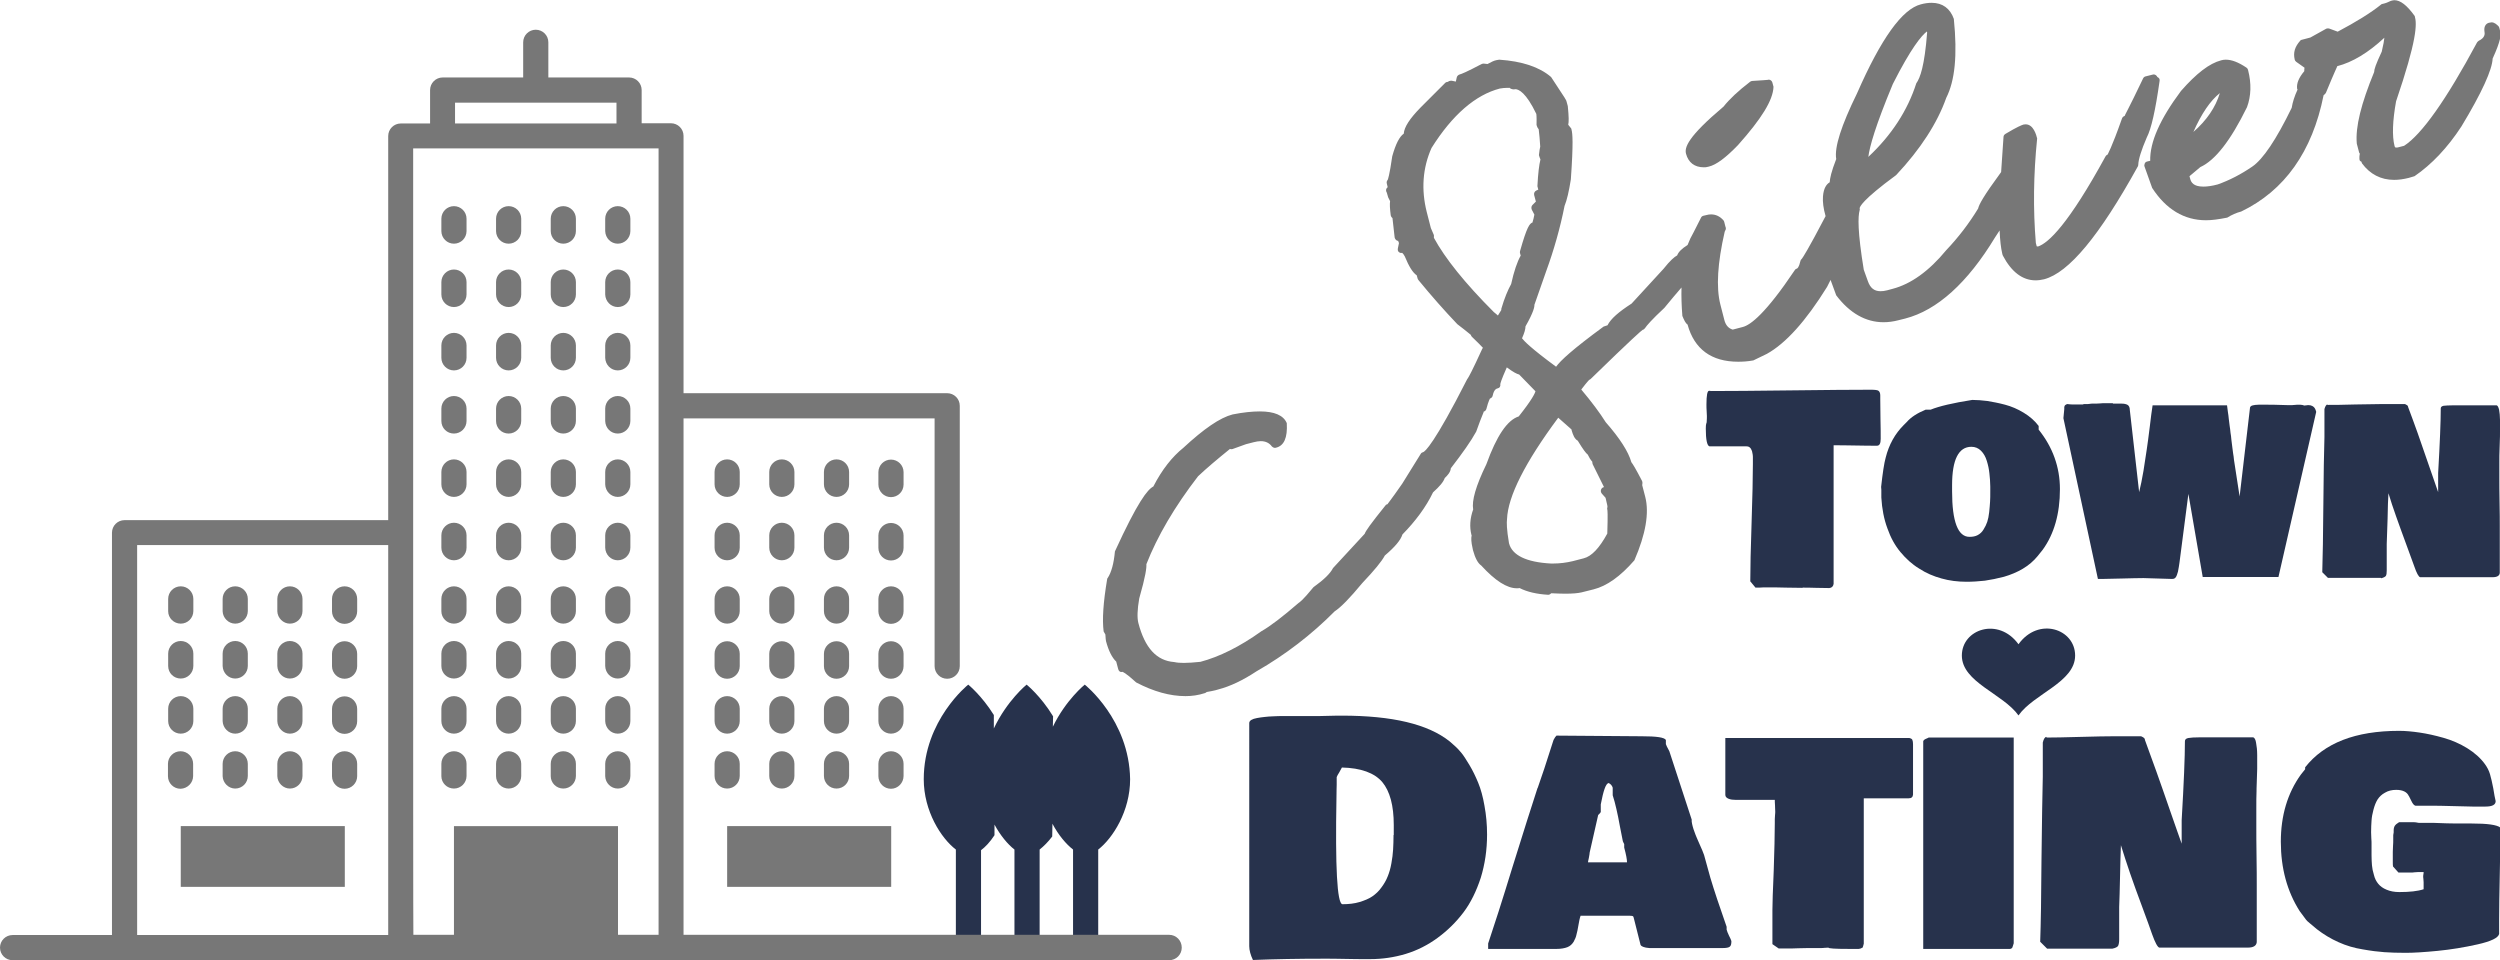 <?xml version="1.0" encoding="utf-8"?>
<!-- Generator: Adobe Illustrator 24.0.0, SVG Export Plug-In . SVG Version: 6.00 Build 0)  -->
<svg version="1.1" id="Layer_1" xmlns="http://www.w3.org/2000/svg" xmlns:xlink="http://www.w3.org/1999/xlink" x="0px" y="0px"
	 viewBox="0 0 1152.1 442.4" style="enable-background:new 0 0 1152.1 442.4;" xml:space="preserve">
<style type="text/css">
	.st0{fill:#27324C;}
	.st1{fill:#777777;}
</style>
<g>
	<path class="st0" d="M499.9,315.5c0,0-8.7,7-14.7,19.4l0.1-4.8c-5.7-9.4-12.2-14.6-12.2-14.6s-9,7.3-15.1,20.2l0-6.2
		c-5.6-9-11.8-14-11.8-14s-20.5,16.3-20.5,43.6c0,14.7,8,27.2,14.8,32.4v45.1h11.6v-44.8c2-1.5,4.1-3.7,6.2-6.9l0-4.9
		c2.7,5,6.1,9.1,9.2,11.5v45.1h11.6v-45.1c1.9-1.5,3.9-3.5,5.8-6l0.1-5.9c2.8,5.3,6.3,9.4,9.5,11.9v45.1h11.6v-45.1
		c6.7-5.2,14.7-17.7,14.7-32.4C520.4,331.7,499.9,315.5,499.9,315.5z"/>
	<g>
		<rect x="83.3" y="380.7" class="st1" width="75.6" height="28"/>
		<rect x="335.1" y="380.7" class="st1" width="75.6" height="28"/>
		<path class="st1" d="M83.3,287.4c3.2,0,5.8-2.6,5.8-5.8V276c0-3.2-2.6-5.8-5.8-5.8c-3.2,0-5.8,2.6-5.8,5.8v5.7
			C77.5,284.8,80.1,287.4,83.3,287.4z"/>
		<path class="st1" d="M108.4,287.4c3.2,0,5.8-2.6,5.8-5.8V276c0-3.2-2.6-5.8-5.8-5.8c-3.2,0-5.8,2.6-5.8,5.8v5.7
			C102.7,284.8,105.3,287.4,108.4,287.4z"/>
		<path class="st1" d="M133.6,287.4c3.2,0,5.8-2.6,5.8-5.8V276c0-3.2-2.6-5.8-5.8-5.8c-3.2,0-5.8,2.6-5.8,5.8v5.7
			C127.9,284.8,130.5,287.4,133.6,287.4z"/>
		<path class="st1" d="M158.8,270.2c-3.2,0-5.8,2.6-5.8,5.8v5.7c0,3.2,2.6,5.8,5.8,5.8c3.2,0,5.8-2.6,5.8-5.8V276
			C164.6,272.8,162,270.2,158.8,270.2z"/>
		<path class="st1" d="M83.3,312.7c3.2,0,5.8-2.6,5.8-5.8v-5.7c0-3.2-2.6-5.8-5.8-5.8c-3.2,0-5.8,2.6-5.8,5.8v5.7
			C77.5,310.2,80.1,312.7,83.3,312.7z"/>
		<path class="st1" d="M108.4,312.7c3.2,0,5.8-2.6,5.8-5.8v-5.7c0-3.2-2.6-5.8-5.8-5.8c-3.2,0-5.8,2.6-5.8,5.8v5.7
			C102.7,310.2,105.3,312.7,108.4,312.7z"/>
		<path class="st1" d="M133.6,312.7c3.2,0,5.8-2.6,5.8-5.8v-5.7c0-3.2-2.6-5.8-5.8-5.8c-3.2,0-5.8,2.6-5.8,5.8v5.7
			C127.9,310.2,130.5,312.7,133.6,312.7z"/>
		<path class="st1" d="M158.8,295.5c-3.2,0-5.8,2.6-5.8,5.8v5.7c0,3.2,2.6,5.8,5.8,5.8c3.2,0,5.8-2.6,5.8-5.8v-5.7
			C164.6,298.1,162,295.5,158.8,295.5z"/>
		<path class="st1" d="M83.3,338.1c3.2,0,5.8-2.6,5.8-5.8v-5.7c0-3.2-2.6-5.8-5.8-5.8c-3.2,0-5.8,2.6-5.8,5.8v5.7
			C77.5,335.5,80.1,338.1,83.3,338.1z"/>
		<path class="st1" d="M108.4,338.1c3.2,0,5.8-2.6,5.8-5.8v-5.7c0-3.2-2.6-5.8-5.8-5.8c-3.2,0-5.8,2.6-5.8,5.8v5.7
			C102.7,335.5,105.3,338.1,108.4,338.1z"/>
		<path class="st1" d="M133.6,338.1c3.2,0,5.8-2.6,5.8-5.8v-5.7c0-3.2-2.6-5.8-5.8-5.8c-3.2,0-5.8,2.6-5.8,5.8v5.7
			C127.9,335.5,130.5,338.1,133.6,338.1z"/>
		<path class="st1" d="M158.8,320.9c-3.2,0-5.8,2.6-5.8,5.8v5.7c0,3.2,2.6,5.8,5.8,5.8c3.2,0,5.8-2.6,5.8-5.8v-5.7
			C164.6,323.5,162,320.9,158.8,320.9z"/>
		<path class="st1" d="M89,357.6V352c0-3.2-2.6-5.8-5.8-5.8c-3.2,0-5.8,2.6-5.8,5.8v5.7c0,3.2,2.6,5.8,5.8,5.8
			C86.4,363.4,89,360.8,89,357.6z"/>
		<path class="st1" d="M108.4,363.4c3.2,0,5.8-2.6,5.8-5.8V352c0-3.2-2.6-5.8-5.8-5.8c-3.2,0-5.8,2.6-5.8,5.8v5.7
			C102.7,360.8,105.3,363.4,108.4,363.4z"/>
		<path class="st1" d="M133.6,363.4c3.2,0,5.8-2.6,5.8-5.8V352c0-3.2-2.6-5.8-5.8-5.8c-3.2,0-5.8,2.6-5.8,5.8v5.7
			C127.9,360.8,130.5,363.4,133.6,363.4z"/>
		<path class="st1" d="M158.8,346.2c-3.2,0-5.8,2.6-5.8,5.8v5.7c0,3.2,2.6,5.8,5.8,5.8c3.2,0,5.8-2.6,5.8-5.8V352
			C164.6,348.8,162,346.2,158.8,346.2z"/>
		<path class="st1" d="M329.3,281.6c0,3.2,2.6,5.8,5.8,5.8c3.2,0,5.8-2.6,5.8-5.8V276c0-3.2-2.6-5.8-5.8-5.8c-3.2,0-5.8,2.6-5.8,5.8
			V281.6z"/>
		<path class="st1" d="M354.5,281.6c0,3.2,2.6,5.8,5.8,5.8c3.2,0,5.8-2.6,5.8-5.8V276c0-3.2-2.6-5.8-5.8-5.8c-3.2,0-5.8,2.6-5.8,5.8
			V281.6z"/>
		<path class="st1" d="M379.7,281.6c0,3.2,2.6,5.8,5.8,5.8c3.2,0,5.8-2.6,5.8-5.8V276c0-3.2-2.6-5.8-5.8-5.8c-3.2,0-5.8,2.6-5.8,5.8
			V281.6z"/>
		<path class="st1" d="M416.4,276c0-3.2-2.6-5.8-5.8-5.8s-5.8,2.6-5.8,5.8v5.7c0,3.2,2.6,5.8,5.8,5.8s5.8-2.6,5.8-5.8V276z"/>
		<path class="st1" d="M329.3,252.4c0,3.2,2.6,5.8,5.8,5.8c3.2,0,5.8-2.6,5.8-5.8v-5.7c0-3.2-2.6-5.8-5.8-5.8
			c-3.2,0-5.8,2.6-5.8,5.8V252.4z"/>
		<path class="st1" d="M354.5,252.4c0,3.2,2.6,5.8,5.8,5.8c3.2,0,5.8-2.6,5.8-5.8v-5.7c0-3.2-2.6-5.8-5.8-5.8
			c-3.2,0-5.8,2.6-5.8,5.8V252.4z"/>
		<path class="st1" d="M379.7,252.4c0,3.2,2.6,5.8,5.8,5.8c3.2,0,5.8-2.6,5.8-5.8v-5.7c0-3.2-2.6-5.8-5.8-5.8
			c-3.2,0-5.8,2.6-5.8,5.8V252.4z"/>
		<path class="st1" d="M416.4,246.8c0-3.2-2.6-5.8-5.8-5.8s-5.8,2.6-5.8,5.8v5.7c0,3.2,2.6,5.8,5.8,5.8s5.8-2.6,5.8-5.8V246.8z"/>
		<path class="st1" d="M335.1,229c3.2,0,5.8-2.6,5.8-5.8v-5.7c0-3.2-2.6-5.8-5.8-5.8c-3.2,0-5.8,2.6-5.8,5.8v5.7
			C329.3,226.4,331.9,229,335.1,229z"/>
		<path class="st1" d="M360.3,229c3.2,0,5.8-2.6,5.8-5.8v-5.7c0-3.2-2.6-5.8-5.8-5.8c-3.2,0-5.8,2.6-5.8,5.8v5.7
			C354.5,226.4,357.1,229,360.3,229z"/>
		<path class="st1" d="M385.5,229c3.2,0,5.8-2.6,5.8-5.8v-5.7c0-3.2-2.6-5.8-5.8-5.8c-3.2,0-5.8,2.6-5.8,5.8v5.7
			C379.7,226.4,382.3,229,385.5,229z"/>
		<path class="st1" d="M416.4,217.6c0-3.2-2.6-5.8-5.8-5.8s-5.8,2.6-5.8,5.8v5.7c0,3.2,2.6,5.8,5.8,5.8s5.8-2.6,5.8-5.8V217.6z"/>
		<path class="st1" d="M329.3,307c0,3.2,2.6,5.8,5.8,5.8c3.2,0,5.8-2.6,5.8-5.8v-5.7c0-3.2-2.6-5.8-5.8-5.8c-3.2,0-5.8,2.6-5.8,5.8
			V307z"/>
		<path class="st1" d="M354.5,307c0,3.2,2.6,5.8,5.8,5.8c3.2,0,5.8-2.6,5.8-5.8v-5.7c0-3.2-2.6-5.8-5.8-5.8c-3.2,0-5.8,2.6-5.8,5.8
			V307z"/>
		<path class="st1" d="M379.7,307c0,3.2,2.6,5.8,5.8,5.8c3.2,0,5.8-2.6,5.8-5.8v-5.7c0-3.2-2.6-5.8-5.8-5.8c-3.2,0-5.8,2.6-5.8,5.8
			V307z"/>
		<path class="st1" d="M416.4,301.3c0-3.2-2.6-5.8-5.8-5.8s-5.8,2.6-5.8,5.8v5.7c0,3.2,2.6,5.8,5.8,5.8s5.8-2.6,5.8-5.8V301.3z"/>
		<path class="st1" d="M329.3,332.3c0,3.2,2.6,5.8,5.8,5.8c3.2,0,5.8-2.6,5.8-5.8v-5.7c0-3.2-2.6-5.8-5.8-5.8
			c-3.2,0-5.8,2.6-5.8,5.8V332.3z"/>
		<path class="st1" d="M354.5,332.3c0,3.2,2.6,5.8,5.8,5.8c3.2,0,5.8-2.6,5.8-5.8v-5.7c0-3.2-2.6-5.8-5.8-5.8
			c-3.2,0-5.8,2.6-5.8,5.8V332.3z"/>
		<path class="st1" d="M379.7,332.3c0,3.2,2.6,5.8,5.8,5.8c3.2,0,5.8-2.6,5.8-5.8v-5.7c0-3.2-2.6-5.8-5.8-5.8
			c-3.2,0-5.8,2.6-5.8,5.8V332.3z"/>
		<path class="st1" d="M416.4,326.6c0-3.2-2.6-5.8-5.8-5.8s-5.8,2.6-5.8,5.8v5.7c0,3.2,2.6,5.8,5.8,5.8s5.8-2.6,5.8-5.8V326.6z"/>
		<path class="st1" d="M329.3,357.6c0,3.2,2.6,5.8,5.8,5.8c3.2,0,5.8-2.6,5.8-5.8V352c0-3.2-2.6-5.8-5.8-5.8c-3.2,0-5.8,2.6-5.8,5.8
			V357.6z"/>
		<path class="st1" d="M354.5,357.6c0,3.2,2.6,5.8,5.8,5.8c3.2,0,5.8-2.6,5.8-5.8V352c0-3.2-2.6-5.8-5.8-5.8c-3.2,0-5.8,2.6-5.8,5.8
			V357.6z"/>
		<path class="st1" d="M379.7,357.6c0,3.2,2.6,5.8,5.8,5.8c3.2,0,5.8-2.6,5.8-5.8V352c0-3.2-2.6-5.8-5.8-5.8c-3.2,0-5.8,2.6-5.8,5.8
			V357.6z"/>
		<path class="st1" d="M416.4,357.6V352c0-3.2-2.6-5.8-5.8-5.8s-5.8,2.6-5.8,5.8v5.7c0,3.2,2.6,5.8,5.8,5.8S416.4,360.8,416.4,357.6
			z"/>
		<path class="st1" d="M209.2,287.4c3.2,0,5.8-2.6,5.8-5.8V276c0-3.2-2.6-5.8-5.8-5.8s-5.8,2.6-5.8,5.8v5.7
			C203.4,284.8,206,287.4,209.2,287.4z"/>
		<path class="st1" d="M234.4,287.4c3.2,0,5.8-2.6,5.8-5.8V276c0-3.2-2.6-5.8-5.8-5.8c-3.2,0-5.8,2.6-5.8,5.8v5.7
			C228.6,284.8,231.2,287.4,234.4,287.4z"/>
		<path class="st1" d="M259.6,287.4c3.2,0,5.8-2.6,5.8-5.8V276c0-3.2-2.6-5.8-5.8-5.8c-3.2,0-5.8,2.6-5.8,5.8v5.7
			C253.8,284.8,256.4,287.4,259.6,287.4z"/>
		<path class="st1" d="M284.7,287.4c3.2,0,5.8-2.6,5.8-5.8V276c0-3.2-2.6-5.8-5.8-5.8c-3.2,0-5.8,2.6-5.8,5.8v5.7
			C279,284.8,281.5,287.4,284.7,287.4z"/>
		<path class="st1" d="M209.2,258.2c3.2,0,5.8-2.6,5.8-5.8v-5.7c0-3.2-2.6-5.8-5.8-5.8s-5.8,2.6-5.8,5.8v5.7
			C203.4,255.6,206,258.2,209.2,258.2z"/>
		<path class="st1" d="M234.4,258.2c3.2,0,5.8-2.6,5.8-5.8v-5.7c0-3.2-2.6-5.8-5.8-5.8c-3.2,0-5.8,2.6-5.8,5.8v5.7
			C228.6,255.6,231.2,258.2,234.4,258.2z"/>
		<path class="st1" d="M259.6,258.2c3.2,0,5.8-2.6,5.8-5.8v-5.7c0-3.2-2.6-5.8-5.8-5.8c-3.2,0-5.8,2.6-5.8,5.8v5.7
			C253.8,255.6,256.4,258.2,259.6,258.2z"/>
		<path class="st1" d="M284.7,258.2c3.2,0,5.8-2.6,5.8-5.8v-5.7c0-3.2-2.6-5.8-5.8-5.8c-3.2,0-5.8,2.6-5.8,5.8v5.7
			C279,255.6,281.5,258.2,284.7,258.2z"/>
		<path class="st1" d="M209.2,229c3.2,0,5.8-2.6,5.8-5.8v-5.7c0-3.2-2.6-5.8-5.8-5.8s-5.8,2.6-5.8,5.8v5.7
			C203.4,226.4,206,229,209.2,229z"/>
		<path class="st1" d="M234.4,229c3.2,0,5.8-2.6,5.8-5.8v-5.7c0-3.2-2.6-5.8-5.8-5.8c-3.2,0-5.8,2.6-5.8,5.8v5.7
			C228.6,226.4,231.2,229,234.4,229z"/>
		<path class="st1" d="M259.6,229c3.2,0,5.8-2.6,5.8-5.8v-5.7c0-3.2-2.6-5.8-5.8-5.8c-3.2,0-5.8,2.6-5.8,5.8v5.7
			C253.8,226.4,256.4,229,259.6,229z"/>
		<path class="st1" d="M284.7,229c3.2,0,5.8-2.6,5.8-5.8v-5.7c0-3.2-2.6-5.8-5.8-5.8c-3.2,0-5.8,2.6-5.8,5.8v5.7
			C279,226.4,281.5,229,284.7,229z"/>
		<path class="st1" d="M209.2,199.8c3.2,0,5.8-2.6,5.8-5.8v-5.7c0-3.2-2.6-5.8-5.8-5.8s-5.8,2.6-5.8,5.8v5.7
			C203.4,197.3,206,199.8,209.2,199.8z"/>
		<path class="st1" d="M234.4,199.8c3.2,0,5.8-2.6,5.8-5.8v-5.7c0-3.2-2.6-5.8-5.8-5.8c-3.2,0-5.8,2.6-5.8,5.8v5.7
			C228.6,197.3,231.2,199.8,234.4,199.8z"/>
		<path class="st1" d="M259.6,199.8c3.2,0,5.8-2.6,5.8-5.8v-5.7c0-3.2-2.6-5.8-5.8-5.8c-3.2,0-5.8,2.6-5.8,5.8v5.7
			C253.8,197.3,256.4,199.8,259.6,199.8z"/>
		<path class="st1" d="M284.7,199.8c3.2,0,5.8-2.6,5.8-5.8v-5.7c0-3.2-2.6-5.8-5.8-5.8c-3.2,0-5.8,2.6-5.8,5.8v5.7
			C279,197.3,281.5,199.8,284.7,199.8z"/>
		<path class="st1" d="M209.2,170.7c3.2,0,5.8-2.6,5.8-5.8v-5.7c0-3.2-2.6-5.8-5.8-5.8s-5.8,2.6-5.8,5.8v5.7
			C203.4,168.1,206,170.7,209.2,170.7z"/>
		<path class="st1" d="M234.4,170.7c3.2,0,5.8-2.6,5.8-5.8v-5.7c0-3.2-2.6-5.8-5.8-5.8c-3.2,0-5.8,2.6-5.8,5.8v5.7
			C228.6,168.1,231.2,170.7,234.4,170.7z"/>
		<path class="st1" d="M259.6,170.7c3.2,0,5.8-2.6,5.8-5.8v-5.7c0-3.2-2.6-5.8-5.8-5.8c-3.2,0-5.8,2.6-5.8,5.8v5.7
			C253.8,168.1,256.4,170.7,259.6,170.7z"/>
		<path class="st1" d="M284.7,170.7c3.2,0,5.8-2.6,5.8-5.8v-5.7c0-3.2-2.6-5.8-5.8-5.8c-3.2,0-5.8,2.6-5.8,5.8v5.7
			C279,168.1,281.5,170.7,284.7,170.7z"/>
		<path class="st1" d="M209.2,141.5c3.2,0,5.8-2.6,5.8-5.8V130c0-3.2-2.6-5.8-5.8-5.8s-5.8,2.6-5.8,5.8v5.7
			C203.4,138.9,206,141.5,209.2,141.5z"/>
		<path class="st1" d="M234.4,141.5c3.2,0,5.8-2.6,5.8-5.8V130c0-3.2-2.6-5.8-5.8-5.8c-3.2,0-5.8,2.6-5.8,5.8v5.7
			C228.6,138.9,231.2,141.5,234.4,141.5z"/>
		<path class="st1" d="M259.6,141.5c3.2,0,5.8-2.6,5.8-5.8V130c0-3.2-2.6-5.8-5.8-5.8c-3.2,0-5.8,2.6-5.8,5.8v5.7
			C253.8,138.9,256.4,141.5,259.6,141.5z"/>
		<path class="st1" d="M284.7,141.5c3.2,0,5.8-2.6,5.8-5.8V130c0-3.2-2.6-5.8-5.8-5.8c-3.2,0-5.8,2.6-5.8,5.8v5.7
			C279,138.9,281.5,141.5,284.7,141.5z"/>
		<path class="st1" d="M209.2,112.3c3.2,0,5.8-2.6,5.8-5.8v-5.7c0-3.2-2.6-5.8-5.8-5.8s-5.8,2.6-5.8,5.8v5.7
			C203.4,109.7,206,112.3,209.2,112.3z"/>
		<path class="st1" d="M234.4,112.3c3.2,0,5.8-2.6,5.8-5.8v-5.7c0-3.2-2.6-5.8-5.8-5.8c-3.2,0-5.8,2.6-5.8,5.8v5.7
			C228.6,109.7,231.2,112.3,234.4,112.3z"/>
		<path class="st1" d="M259.6,112.3c3.2,0,5.8-2.6,5.8-5.8v-5.7c0-3.2-2.6-5.8-5.8-5.8c-3.2,0-5.8,2.6-5.8,5.8v5.7
			C253.8,109.7,256.4,112.3,259.6,112.3z"/>
		<path class="st1" d="M284.7,112.3c3.2,0,5.8-2.6,5.8-5.8v-5.7c0-3.2-2.6-5.8-5.8-5.8c-3.2,0-5.8,2.6-5.8,5.8v5.7
			C279,109.7,281.5,112.3,284.7,112.3z"/>
		<path class="st1" d="M209.2,312.7c3.2,0,5.8-2.6,5.8-5.8v-5.7c0-3.2-2.6-5.8-5.8-5.8s-5.8,2.6-5.8,5.8v5.7
			C203.4,310.2,206,312.7,209.2,312.7z"/>
		<path class="st1" d="M234.4,312.7c3.2,0,5.8-2.6,5.8-5.8v-5.7c0-3.2-2.6-5.8-5.8-5.8c-3.2,0-5.8,2.6-5.8,5.8v5.7
			C228.6,310.2,231.2,312.7,234.4,312.7z"/>
		<path class="st1" d="M259.6,312.7c3.2,0,5.8-2.6,5.8-5.8v-5.7c0-3.2-2.6-5.8-5.8-5.8c-3.2,0-5.8,2.6-5.8,5.8v5.7
			C253.8,310.2,256.4,312.7,259.6,312.7z"/>
		<path class="st1" d="M284.7,312.7c3.2,0,5.8-2.6,5.8-5.8v-5.7c0-3.2-2.6-5.8-5.8-5.8c-3.2,0-5.8,2.6-5.8,5.8v5.7
			C279,310.2,281.5,312.7,284.7,312.7z"/>
		<path class="st1" d="M209.2,338.1c3.2,0,5.8-2.6,5.8-5.8v-5.7c0-3.2-2.6-5.8-5.8-5.8s-5.8,2.6-5.8,5.8v5.7
			C203.4,335.5,206,338.1,209.2,338.1z"/>
		<path class="st1" d="M234.4,338.1c3.2,0,5.8-2.6,5.8-5.8v-5.7c0-3.2-2.6-5.8-5.8-5.8c-3.2,0-5.8,2.6-5.8,5.8v5.7
			C228.6,335.5,231.2,338.1,234.4,338.1z"/>
		<path class="st1" d="M259.6,338.1c3.2,0,5.8-2.6,5.8-5.8v-5.7c0-3.2-2.6-5.8-5.8-5.8c-3.2,0-5.8,2.6-5.8,5.8v5.7
			C253.8,335.5,256.4,338.1,259.6,338.1z"/>
		<path class="st1" d="M284.7,338.1c3.2,0,5.8-2.6,5.8-5.8v-5.7c0-3.2-2.6-5.8-5.8-5.8c-3.2,0-5.8,2.6-5.8,5.8v5.7
			C279,335.5,281.5,338.1,284.7,338.1z"/>
		<path class="st1" d="M209.2,363.4c3.2,0,5.8-2.6,5.8-5.8V352c0-3.2-2.6-5.8-5.8-5.8s-5.8,2.6-5.8,5.8v5.7
			C203.4,360.8,206,363.4,209.2,363.4z"/>
		<path class="st1" d="M234.4,363.4c3.2,0,5.8-2.6,5.8-5.8V352c0-3.2-2.6-5.8-5.8-5.8c-3.2,0-5.8,2.6-5.8,5.8v5.7
			C228.6,360.8,231.2,363.4,234.4,363.4z"/>
		<path class="st1" d="M259.6,363.4c3.2,0,5.8-2.6,5.8-5.8V352c0-3.2-2.6-5.8-5.8-5.8c-3.2,0-5.8,2.6-5.8,5.8v5.7
			C253.8,360.8,256.4,363.4,259.6,363.4z"/>
		<path class="st1" d="M284.7,363.4c3.2,0,5.8-2.6,5.8-5.8V352c0-3.2-2.6-5.8-5.8-5.8c-3.2,0-5.8,2.6-5.8,5.8v5.7
			C279,360.8,281.5,363.4,284.7,363.4z"/>
		<path class="st1" d="M538.8,430.8H315v-238h115.7V307c0,3.2,2.6,5.8,5.8,5.8s5.8-2.6,5.8-5.8V187c0-3.2-2.6-5.8-5.8-5.8H315V62.6
			c0-3.2-2.6-5.8-5.8-5.8h-13.5V41.5c0-3.2-2.6-5.8-5.8-5.8h-37.2V19.5c0-3.2-2.6-5.8-5.8-5.8c-3.2,0-5.8,2.6-5.8,5.8v16.2H204
			c-3.2,0-5.8,2.6-5.8,5.8v15.4h-13.5c-3.2,0-5.8,2.6-5.8,5.8v177H57.4c-3.2,0-5.8,2.6-5.8,5.8v185.4H5.8c-3.2,0-5.8,2.6-5.8,5.8
			s2.6,5.8,5.8,5.8h51.7h127.2h124.6h127.2h102.3c3.2,0,5.8-2.6,5.8-5.8C544.6,433.4,542,430.8,538.8,430.8z M209.7,47.3h74.4v9.6
			h-74.4V47.3z M63.2,251.2h115.7v179.7H63.2V251.2z M190.4,245.4c0-88.5,0-177,0-177H204h86h13.5V187v243.8h-18.7v-50.1h-75.6v50.1
			h-18.7C190.4,430.8,190.4,338.1,190.4,245.4z"/>
	</g>
</g>
<g>
	<g>
		<g>
			<path class="st1" d="M785.2,77.1c-4.3,0-7.1-2.2-8.2-6.2c-0.8-2.9,0.7-7.8,17.3-21.8c2.6-3.3,6.7-7.2,12.2-11.4
				c0.3-0.2,0.6-0.4,1-0.4c4.3-0.3,6.7-0.4,7.2-0.5c0.1,0,0.3-0.1,0.4-0.1c0.8,0,1.5,0.6,1.7,1.4l0.5,1.9
				c-0.2,6.2-5.6,14.8-16.4,26.9c-5.6,5.8-10,9.1-13.5,9.9C786.4,77.1,785.8,77.1,785.2,77.1z"/>
		</g>
		<g>
			<path class="st1" d="M546.3,320.8c-7.1,0-14.7-2.1-22.7-6.3c-5-4.6-6.3-4.9-6.4-4.9c-0.2,0-0.3,0.1-0.4,0.1
				c-0.8,0-1.3-0.6-1.5-1.4l-0.9-3.4c-1.9-1.8-3.5-4.9-4.7-9.4c-0.1-0.3-0.2-1.4-0.3-3.1l-0.8-1.4c-0.7-5.5-0.2-13.2,1.6-24
				c0-0.3,0.1-0.5,0.3-0.7c1.7-2.6,2.8-6.7,3.3-12.2c10.5-22.9,15-28.5,17.7-29.9c4-7.8,8.7-13.7,13.8-17.8
				c9.5-8.8,16.9-13.9,22.7-15.4c5-1,9.2-1.4,12.6-1.4c6.7,0,10.9,1.8,12.4,5.4c0.4,6.8-1.3,10.4-4.9,11.3c-0.2,0-0.3,0.1-0.5,0.1
				c-0.6,0-1.1-0.3-1.5-0.7c-1.2-1.6-2.9-2.4-5.1-2.4c-1,0-2.1,0.2-3.3,0.5l-3.5,0.9l-6.1,2.2c-0.2,0.1-0.4,0.1-0.6,0.1
				c-0.2,0-0.5,0-0.7-0.1c-5.8,4.7-10.8,8.9-14.7,12.6c-10.8,14-18.8,27.7-23.8,40.5c0.1,1.7-0.3,5.3-3.3,15.8
				c-0.9,5.1-1,9-0.4,11.3c3,11.5,8.4,17.4,16.5,18c1.3,0.3,2.8,0.4,4.5,0.4c2.1,0,4.6-0.2,7.6-0.5c8.7-2.3,18.2-7,28.1-14.1
				c4.1-2.3,9.8-6.7,17.1-13c0.6-0.4,1.9-1.2,6.9-7.3c4.9-3.5,7.8-6.4,9-8.8l14.6-15.8c0.5-1.4,2.6-4.4,9.6-13.1
				c0.2-0.3,0.6-0.5,1-0.6c-0.2,0,1.1-1.3,6.7-9.4l8.5-13.7c0.2-0.4,0.6-0.7,1.1-0.8c0.9-0.3,5.1-3.7,20.3-33.6
				c0.1-0.2,0.3-0.4,0.4-0.6c0.4-0.6,1.8-3,6.6-13.5c0.1-0.2,0.2-0.3,0.3-0.4c-0.8-0.9-2.4-2.5-5.1-5.1c-0.2-0.2-0.4-0.5-0.5-0.9
				c0,0,0,0,0,0c-0.1,0-1.2-1.1-6.2-4.9c-6-6.3-12-13.1-17.9-20.3c-0.2-0.2-0.3-0.5-0.4-0.7l-0.3-1.1c0-0.1-0.1-0.2-0.1-0.4
				c-1.9-1.3-3.6-4.1-5.5-8.7c-0.8-1.5-1.3-1.7-1.3-1.7c-0.2,0-0.3,0.1-0.4,0.1c-0.4,0-0.8-0.2-1.1-0.5c-0.5-0.4-0.5-1.1-0.4-1.7
				l0.5-2.4c-0.2-0.5-0.3-0.8-0.4-1c-0.3,0-0.5-0.1-0.8-0.3c-0.4-0.3-0.7-0.8-0.8-1.3l-1-8.9l-0.4-0.4c-0.2-0.3-0.4-0.6-0.4-0.9
				c-0.4-3-0.5-5.1-0.3-6.5l-0.9-1.8c-0.3-1.1-0.5-1.8-0.6-2.1c-0.4-0.6-0.5-1.4-0.1-2c0.1-0.2,0.3-0.4,0.5-0.5
				c0-0.1-0.4-1.7-0.4-1.7c-0.2-0.6,0-1.3,0.4-1.7c0.1-0.2,0.8-1.9,2.1-10.9c1.6-5.7,3.3-9,5.3-10.4c0.2-3,2.7-6.9,7.8-12.1
				l11.3-11.3c0.3-0.3,0.8-0.5,1.3-0.5c0.3-0.3,0.8-0.5,1.3-0.5c0.1,0,0.3,0,0.4,0l1.9,0.4c0.1-0.3,0.2-0.9,0.4-1.8
				c0.1-0.7,0.7-1.3,1.4-1.5c0.8-0.2,3.1-1.1,10.1-4.8c0.3-0.1,0.6-0.2,0.9-0.2c0.1,0,1.8,0.2,1.8,0.2c1.8-1,3.1-1.6,4.2-1.8
				c0.2,0,1-0.2,1.2-0.2c0,0,0,0,0,0c10.5,0.7,18.6,3.4,23.9,8c6.9,10.4,7,10.7,7.1,11.2l0.6,2.2c0.5,5,0.5,7.3,0.2,8.6l1.2,1.5
				c0.2,0.2,0.3,0.4,0.3,0.7c0.5,1.8,0.9,6.1-0.3,23c-0.9,5.6-1.8,9.5-2.9,12.2c-2,10.1-4.9,20.3-8.4,29.9l-5.5,15.7
				c0.1,0.7-0.3,3.3-4.1,9.9c0,1.3-0.5,3-1.6,5.5c0.9,1.2,4,4.5,15.7,13.1c2.1-2.9,7.6-8,21.9-18.5l1.8-0.6c1.5-3,5.2-6.2,11.1-10
				l14.7-16c3.1-3.9,5-5.5,6.3-6.2c0.6-1.6,2.1-3.1,4.8-4.8c0.8-2.1,1.7-4,2.7-5.7l3.5-6.9c0.2-0.5,0.7-0.8,1.2-0.9l1.3-0.3
				c0.7-0.2,1.4-0.3,2.1-0.3c2.2,0,4.1,0.9,5.7,2.7c0.2,0.2,0.3,0.5,0.4,0.8c0,0,0.5,1.9,0.5,2c0.2,0.4,0.3,0.9,0.2,1.4l-0.5,1.1
				c-3.3,14.4-4,25.6-2,33.5l1.8,7c0.6,2.5,1.9,4,3.9,4.6l4.6-1.2c3.6-0.9,10.6-6.2,24-26.2c0.2-0.4,0.6-0.6,1.1-0.8
				c0,0,0.8-0.3,1.5-3.4c0.1-0.5,0.4-0.8,0.7-1.1c0.5-0.7,2.7-3.9,10.9-19.6c-1-3.5-1.4-6.5-1.2-9.1c0.3-3.8,1.6-5.6,3.1-6.5
				c0.1-1.8,0.7-4.8,3-10.7c-0.9-5.4,2.3-15.4,9.6-30.3c11.1-25.3,20.8-38.8,29.4-41c1.8-0.5,3.5-0.7,5-0.7c5,0,8.5,2.6,10.2,7.4
				c1.7,16.8,0.5,28.5-3.5,36.4c-4.1,11.6-11.9,23.7-23.1,35.6C858,92.3,857,95.4,857,96c0.1,0.4,0.1,0.6,0,0.9
				c-0.8,2.8-1,9.7,1.9,27.4l1.9,5.3c1.1,3.1,2.9,4.6,5.8,4.6c0.9,0,1.9-0.1,3-0.4l2.6-0.7c8.4-2.2,16.7-8.1,24.7-17.8
				c5.6-5.9,10.5-12.3,14.7-19.2c0.4-1.8,2.3-5.5,10.6-16.8c0.3-5,0.7-10.4,1.1-16.2c0-0.6,0.4-1.1,0.9-1.4c5.5-3.3,7.4-4,8.3-4.3
				c0.2,0,0.8-0.1,1-0.1c3.6,0,4.9,4.9,5.3,6.5c-1.7,16.6-1.9,32.6-0.6,48.2l0.4,1.5c0,0,0.3,0.1,0.6,0.1c4.8-1.6,14-10.2,31.1-41.5
				c0.2-0.4,0.6-0.7,1-0.9c0-0.2,1.6-2.4,6.6-16.6c0.2-0.6,0.7-1,1.3-1.2c-0.2-0.1,1.5-2.7,8.4-17.2c0.2-0.5,0.7-0.9,1.2-1l3.2-0.8
				c0.2,0,0.3-0.1,0.5-0.1c0.7,0,1.4,0.5,1.7,1.2c0.2,0.1,0.4,0.2,0.6,0.4c0.5,0.4,0.5,1,0.4,1.6c-1.9,13.4-3.8,21.9-5.9,25.9
				c-2.5,5.8-3.8,10-3.9,12.5c0,0.3-0.1,0.6-0.2,0.8c-17.7,32-31.8,49-43.2,52c-1.3,0.3-2.6,0.5-3.9,0.5c-6,0-11.1-3.8-15.1-11.4
				c-0.1-0.1-0.3-0.9-0.3-1c-0.6-2.5-1-6-1.2-10.6c-0.7,1.1-1.4,2.1-2.1,3.2c-12.7,21-26.7,33.6-41.4,37.4l-3.2,0.8
				c-2.3,0.6-4.6,0.9-6.8,0.9c-8.2,0-15.6-4.2-21.8-12.4l-2.6-7.1c-0.5,1.1-1,2.1-1.6,3.2c-9.8,15.8-19.1,26.1-27.8,30.9l-6.2,3
				c-2.8,0.5-5,0.6-7,0.6c-12.3,0-20.2-5.8-23.3-17.1c-1-0.7-1.6-2.1-2.4-4c-0.4-4.9-0.5-9.2-0.4-13.1c-2.3,2.7-5,5.8-7.9,9.4
				c-5.9,5.5-8.1,8.1-8.9,9.3c-0.3,0.4-0.6,0.7-1.1,0.8c-0.5,0.3-4.7,3.9-23.9,22.6c-0.2,0.2-0.5,0.4-0.8,0.5l0,0
				c0.1,0-0.7,0.6-3.5,4.3c0,0,0,0.1-0.1,0.1c4.8,5.7,8.6,10.8,11.3,15.1c6.5,7.4,10.4,13.5,11.8,18.4c0.7,0.9,2,3,4.9,8.6
				c0.2,0.3,0.2,0.7,0.2,1.1l-0.1,0.9l1.4,5.4c1.9,7.4,0.2,17.2-5,29.2c-6.5,7.5-12.8,11.9-18.8,13.4l-5.6,1.4
				c-1.7,0.4-4.1,0.6-7.6,0.6c-1.8,0-3.9-0.1-6.3-0.2c0,0,0,0,0,0c-0.4,0.4-0.9,0.7-1.4,0.7c0,0-0.1,0-0.1,0
				c-5.1-0.3-9.6-1.3-13.1-3.1c-0.4,0.1-0.9,0.1-1.3,0.1c-4.5,0-9.9-3.4-16.4-10.5c-1.5-1-2.8-3.4-3.8-7.1l-0.2-1
				c-0.6-2.6-0.7-4.5-0.4-5.8c0-0.1-0.1-0.1-0.1-0.2c-0.9-3.6-0.7-7.6,0.8-11.7c-0.7-4.1,1.2-10.8,6.1-20.9c4.7-13,9.6-20.3,14.9-22
				c6.2-7.8,7.5-10.7,7.7-11.6l-7.5-7.7c-1.2-0.3-2.7-1.1-5.7-3.3c-2.7,6.1-3,7.5-3,7.8c0.1,0.5,0,0.8-0.2,1.2
				c-0.2,0.4-0.7,0.6-1.1,0.7c-0.4,0.1-1.6,0.4-2.2,3.3c-0.1,0.7-0.7,1.2-1.3,1.4c0,0,0,0,0,0c0.1,0-0.6,0.8-1.6,4.7
				c-0.2,0.7-0.7,1.2-1.3,1.3c0,0,0,0,0,0c0.3,0-0.7,1.5-3.4,9.2c-2.4,4.4-6.3,9.9-11.7,16.9c-0.1,1.7-1.5,3.3-2.8,4.5
				c-0.6,1.8-2.4,3.9-5.4,6.6c-3.2,6.7-8.1,13.3-14.1,19.4c-0.8,2.6-3.4,5.7-8.1,9.7c-1.5,2.8-4.9,6.9-10.4,12.7
				c-5.7,6.9-9.9,11.2-12.7,13c-10.6,10.7-22.8,20.1-36.1,27.7c-6.2,4.1-12.1,6.9-17.5,8.3l-1.4,0.4c-1.1,0.3-2.4,0.5-4,0.8
				c-0.2,0.2-0.5,0.4-0.8,0.5C552.2,320.4,549.3,320.8,546.3,320.8z M718.1,192.5c-15.3,20.6-23.2,36.3-23.6,46.7
				c-0.2,1.6-0.2,4.6,0.9,11.1c1.4,5.6,8,8.8,19.4,9.4l0.8,0c3.2,0,6.3-0.4,9.2-1.1l5-1.3c3.7-0.9,7.3-4.8,10.9-11.4
				c0.3-9.1,0.1-10.8,0-11.1c-0.1-0.4-0.1-0.8,0.1-1.1c0-0.3-0.1-1.1-0.6-3l-0.3-1.3l-1.7-1.9c-0.4-0.5-0.6-1.1-0.4-1.8
				c0.2-0.6,0.7-1.1,1.3-1.2c0,0,0.1,0,0.1,0L734,214c-0.2-0.4-0.2-0.8-0.2-1.2c-0.8-0.9-1.5-2-2.1-3.3c-0.9-0.7-2.1-2.3-4.6-6.4
				c-1.5-0.8-2.2-2.7-2.8-4.7c0-0.1-0.1-0.3-0.1-0.5L718.1,192.5z M660.8,109.6c5.1,9.4,14.3,20.9,27.6,34.2
				c0.8,0.6,1.4,1.2,1.9,1.6l1.6-2.6c-0.1-0.2-0.1-0.4,0-0.6c1.4-4.8,3-8.6,4.5-11.3c1.3-5.9,2.8-10.3,4.4-13.1l-0.3-1.1
				c-0.1-0.3-0.1-0.7,0-1c3.2-11.3,4.4-12.7,5.8-13.2c-0.2,0,0.3-0.8,0.8-3.6l-1.2-2.3c-0.3-0.7-0.2-1.6,0.3-2.1l1.6-1.6l-0.8-3
				c-0.2-0.9,0.2-1.7,1-2.1l0.9-0.4l-0.4-1.6c0.3-6,0.8-9.9,1.4-12.3c-0.2-0.5-0.5-1.2-0.7-2c0.2-2,0.4-3.1,0.6-3.9
				c-0.2-3.1-0.4-5.8-0.7-8c-0.5-0.6-0.8-1.2-1-2c0.1-4.2-0.1-5-0.1-5.1c-4.7-9.8-8.1-11.4-9.7-11.4c-0.2,0-0.4,0.1-0.6,0.1
				c-0.8,0-1.7-0.3-2.1-0.8c0,0,0,0.1-0.1,0.1c-0.2,0-0.6,0-1.2,0c-0.9,0-1.9,0.1-3.1,0.3c-11.2,2.9-21.9,12.1-31.5,27.4
				c-4.1,9.2-4.8,19.2-2.2,29.5l1.9,7.4l1.3,3c0.1,0.3,0.2,0.7,0.1,1L660.8,109.6z M888,14.5c-2.5,1.9-7.3,7.6-15.7,24.2
				c-8,19.2-10.7,28.8-11.3,33.6c10.7-10,18.1-21.4,22.1-33.9c1.8-2.5,3.8-8,5-23.4L888,14.5z"/>
		</g>
		<g>
			<path class="st1" d="M1016.6,101.5c-10,0-18.4-5-24.8-14.9l-3.5-9.8c-0.2-0.5-0.1-1,0.1-1.5c0.2-0.5,0.7-0.8,1.2-0.9l1.3-0.3
				c-0.2-8.6,4.5-19.2,14.2-32.2c7.1-8.1,13.1-12.7,18.5-14.1c0.7-0.2,1.4-0.3,2.1-0.3c2.8,0,5.9,1.2,9.6,3.7
				c0.4,0.3,0.6,0.6,0.7,1.1c1.6,6.2,1.4,12-0.5,17.1c-7.6,15.5-14.7,24.5-21.5,27.6l-5,4.2l0.3,1.1c0.4,1.7,1.5,3.7,6.1,3.7
				c1.8,0,4-0.3,6.6-1c5.4-1.9,10.8-4.7,15.9-8.2c5-3.4,11.1-12.5,18.2-27.1c0.4-2.5,1.3-5.4,2.7-8.4c-0.1-0.2-0.2-0.3-0.2-0.4
				c-0.3-2.4,0.7-5,3.3-8.1c0-0.5,0-1,0.1-1.6l-3.8-2.7c-0.4-0.3-0.6-0.6-0.7-1c-0.8-3.3,0.1-6,2.5-8.7c0.2-0.3,0.6-0.5,0.9-0.5
				l3.8-1l7.2-4c0.3-0.2,0.6-0.2,0.9-0.2c0.2,0,0.4,0,0.7,0.1l3.8,1.4c8.5-4.5,15.3-8.7,20-12.5c0.2-0.2,0.4-0.3,0.7-0.3
				c1.4-0.3,2.6-0.8,3.8-1.4c0.8-0.2,1.2-0.3,1.6-0.3c2.8,0,5.8,2.3,9.4,7.3c1.1,3.7,1,11.1-8.6,39.3c-1.6,8.9-1.9,15.9-0.7,20.6
				c0.2,0.7,0.4,0.7,0.8,0.7c0.3,0,0.6,0,0.9-0.1l2.7-0.7c8.1-5.2,19.5-21.3,33.6-47.6c0.2-0.3,0.5-0.6,0.8-0.8
				c2.9-1.4,2.9-3.1,2.6-4.6c-0.2-1.9,0.6-3.3,2.1-3.7c0.2,0,1-0.2,1.2-0.2c1.4,0,2.5,1.1,3.2,1.8c0.2,0.2,0.3,0.5,0.4,0.8l0.4,1.6
				c0.4,1.5,0.3,4.2-3.5,12.5c-0.2,5.1-4.9,15.6-14.4,31.3c-6.4,9.8-13.7,17.5-21.6,22.9l-2.7,0.8c-2.4,0.6-4.6,0.9-6.7,0.9
				c-6.1,0-11.1-2.6-14.8-7.6c0,0-0.2-0.5-0.3-0.8c-0.1-0.1-0.3-0.1-0.4-0.2c-0.5-0.3-0.5-0.9-0.5-1.4c0-0.5,0-1.3,0.2-2.1
				c-0.2-0.2-0.4-0.5-0.4-0.8l-1-3.8c-0.7-7.7,2-18.4,8-33c0-1.2,0.7-3.4,3.5-9.4c0.8-3.3,1.1-5.2,1.2-6.4
				c-7.4,6.9-14.7,11.3-21.7,13.1l0,0c0.1,0-1,2-5.2,12.2c-0.1,0.2-0.3,0.5-0.4,0.6c-0.2,0.2-0.5,0.4-0.7,0.6c-5.2,26-18,44-38,53.6
				c-2.3,0.6-4.3,1.5-6.4,2.8C1022.3,101.1,1019.3,101.5,1016.6,101.5z M1023,42.9c-4.4,3.5-8.5,9.5-12.2,17.9
				C1016.9,55.5,1021,49.5,1023,42.9z"/>
		</g>
	</g>
	<g>
		<path class="st0" d="M786.1,197.5c0,5.2,0.6,7.9,1.7,8.2h17.1c0.5,0,0.9,0.1,1.2,0.3c0.3,0.2,0.6,0.5,0.8,0.8
			c0.2,0.4,0.4,0.8,0.5,1.1c0.1,0.4,0.2,0.9,0.3,1.5c0.1,0.6,0.1,1.1,0.1,1.5c0,0.4,0,0.9,0,1.6c0,0.6,0,1.1,0,1.4
			c0,6-0.2,15-0.6,27c-0.4,11.9-0.6,20.9-0.6,27l2.4,2.9c1.5,0,2.7,0,3.5-0.1h3.6c1.6,0,3.9,0,7.1,0.1c3.2,0,5.6,0.1,7.4,0.1
			c0.1-0.1,0.2-0.1,0.2-0.1c1.4,0,3.4,0,6.1,0.1c2.7,0,4.7,0.1,6.1,0.1c1.1-0.1,1.8-0.7,2-1.9v-63.9c2.2,0,5.5,0,10,0.1
			c4.4,0.1,7.7,0.1,10,0.1c1.1,0,1.7-1,1.7-3.1c0-2.1,0-5.2-0.1-9.2c0-4-0.1-7.1-0.1-9.2v-1.7c0-1-0.3-1.7-0.8-2.1
			c-0.5-0.4-1.8-0.5-3.8-0.5c-8.1,0-20.3,0.1-36.6,0.3c-16.3,0.2-28.6,0.3-36.9,0.3c-0.2-0.1-0.5-0.1-0.8-0.1
			c-0.8,0-1.2,2.1-1.2,6.3c0,0.9,0,2,0.1,3.2c0.1,1.2,0.1,1.9,0.1,2.1c0,0.5,0,1.5-0.1,2.9C786.1,195.7,786.1,196.7,786.1,197.5z"/>
		<path class="st0" d="M906.3,268.1c2.8,0,5.6-0.2,8.4-0.5c2.8-0.4,5.7-1,8.8-1.8c3.1-0.9,6-2.1,8.7-3.7c2.7-1.6,5-3.6,6.8-5.8
			l2.4-3c5.2-7.2,7.9-16.5,7.9-27.9c0-10.1-3.3-19.3-9.8-27.4v-1.7c-1.8-2.4-4.1-4.4-6.9-6.1c-2.8-1.7-5.6-2.9-8.6-3.7
			c-3-0.8-5.7-1.3-8.1-1.7c-2.4-0.3-4.8-0.5-7-0.5c-8.9,1.4-15.3,2.9-19.2,4.5h-2.3c-3.9,1.6-6.8,3.5-8.7,5.7l-1.4,1.4
			c-4,4-6.8,9-8.3,15c-0.7,2.5-1.4,7.1-2.1,13.5l0.1,1.3h0v3.6c0.3,5.2,1.2,9.9,2.8,14.2c1.5,4.3,3.5,7.9,6,10.9
			c2.5,3,5.3,5.6,8.6,7.6c3.2,2.1,6.7,3.6,10.4,4.6C898.3,267.6,902.2,268.1,906.3,268.1z M899.6,223.6c0-11.8,3-17.7,8.9-17.7
			c1.7,0,3.2,0.6,4.4,1.8c1.2,1.2,2.1,2.7,2.7,4.7c0.6,1.9,1,3.8,1.2,5.8s0.4,3.9,0.4,6v2.2c0,1.9,0,3.5-0.1,4.9
			c-0.1,1.3-0.2,2.9-0.4,4.7c-0.2,1.8-0.5,3.3-0.9,4.5c-0.4,1.2-1,2.4-1.7,3.5c-0.7,1.2-1.6,2-2.7,2.6c-1.1,0.6-2.4,0.8-3.8,0.8
			c-5.3,0-8-7-8-21V223.6z"/>
		<path class="st0" d="M1066.9,188.4c-0.2-0.4-0.4-0.6-0.6-0.8c-0.2-0.2-0.5-0.4-0.7-0.5c-0.3-0.1-0.5-0.2-0.8-0.3
			c-0.3,0-0.6-0.1-0.9-0.1c-0.2,0-0.6,0-1.1,0.1c-0.5,0-0.8,0.1-1,0.1c-0.2-0.2-1.1-0.4-2.6-0.4c-0.4,0-0.9,0-1.6,0.1
			c-0.7,0-1.1,0.1-1.3,0.1c-1.3,0-3.1,0-5.5-0.1c-2.4-0.1-4.2-0.1-5.5-0.1c-0.2,0-0.7,0-1.4,0c-0.7,0-1.2,0-1.6,0
			c-0.4,0-0.8,0-1.5,0c-0.6,0-1.1,0.1-1.5,0.1c-0.4,0.1-0.7,0.1-1.1,0.2c-0.4,0.1-0.7,0.2-0.9,0.4c-0.2,0.2-0.4,0.4-0.4,0.6l-4.8,41
			l-2.6-16.9c-0.1-1-0.2-2-0.4-3c-0.1-1.1-0.3-2.1-0.4-3.1c-0.1-1-0.3-2.1-0.4-3.2c-0.1-1.1-0.2-2.2-0.4-3.2c-0.1-1-0.2-2.1-0.4-3.2
			c-0.1-1.1-0.3-2.2-0.4-3.2c-0.1-1-0.2-2-0.4-3.1c-0.1-1.1-0.3-2.1-0.4-3.1H992c-0.4,2.4-0.8,5.7-1.3,9.9c-0.5,4.2-1,7.7-1.4,10.5
			c-0.4,2.9-0.9,6.1-1.5,9.8c-0.6,3.7-1.3,6.9-2,9.8l-4.3-37.9c0-1.2-0.4-1.9-1-2.3c-0.7-0.4-1.6-0.6-2.9-0.6h-3.9v-0.2h-3.9
			c-0.4,0-1.1,0-1.9,0.1c-0.8,0-1.5,0.1-1.9,0.1h-1.7c-0.4,0-0.7,0-1.2,0.1c-0.4,0-0.7,0.1-0.9,0.1h-2c0,0.2-0.4,0.2-1.2,0.2h-3.9
			c-0.6,0-1.4-0.1-2.5-0.2c-0.2,0.1-0.4,0.2-0.6,0.3c-0.2,0.1-0.3,0.2-0.4,0.3c-0.1,0.1-0.1,0.2-0.2,0.4c0,0.2-0.1,0.3-0.1,0.4
			c0,0.1,0,0.2,0,0.4c0,0.2,0,0.4,0,0.5l-0.4,4.2l15.9,74.1h1.9c1.9,0,4.9-0.1,9.1-0.2c4.1-0.1,7.5-0.2,10-0.2
			c1.5,0,3.7,0.1,6.6,0.2c2.9,0.1,5.1,0.2,6.6,0.2c0.5,0,1-0.1,1.3-0.4c0.4-0.3,0.7-0.8,0.9-1.4c0.2-0.7,0.4-1.2,0.5-1.6
			c0.1-0.4,0.2-1.1,0.4-2.2c0.2-1.1,0.3-1.7,0.3-2l4.1-31.6l6.6,38.3h34.9l17.4-76.1C1067.2,189.2,1067.1,188.7,1066.9,188.4z"/>
		<path class="st0" d="M1097.3,266.5c1.2-0.3,1.9-0.7,2.2-1.1c0.3-0.5,0.4-1.3,0.4-2.5v-12.2c0.1-2.6,0.2-6.5,0.4-11.7
			c0.1-5.2,0.2-9.1,0.4-11.7c1,3.4,2.2,6.9,3.5,10.6c1.3,3.6,2.8,7.9,4.6,12.7c1.8,4.8,3,8.3,3.8,10.4c1.1,3.2,2,4.8,2.7,5h33.4
			c2.1,0,3.2-0.7,3.3-2v-21.7c0-2.3,0-5.9-0.1-10.7c-0.1-4.9-0.1-8.7-0.1-11.5v-6.3c0-2.9,0-5.1,0.1-6.7c0-0.4,0-1.5,0.1-3.3
			c0.1-1.8,0.1-3.5,0.1-5.1c0-1.7,0-3.4,0-5.2c0-1.8-0.2-3.4-0.4-4.6c-0.3-1.2-0.6-1.9-1.1-2.1v0h-20.4c-1.8,0-3.2,0.1-4.1,0.2
			c-0.9,0.2-1.3,0.6-1.3,1.2c0,5.9-0.4,15.8-1.2,29.8v8.8c-0.8-2.2-2.2-6.3-4.2-12.1c-2-5.9-3.8-10.9-5.2-15
			c-1.5-4.1-2.9-8.1-4.4-12l-0.1-0.4c-0.1-0.4-0.5-0.7-1.2-1c-0.1,0-0.1-0.1-0.2-0.1h-10c-2.9,0-7.2,0.1-13,0.2
			c-5.8,0.2-10,0.2-12.7,0.2v-0.2c-0.5,0-1,0.7-1.4,2.1v12.9c-0.2,6.8-0.4,17.2-0.5,31.3c-0.1,14.1-0.3,24.4-0.5,31l2.6,2.6H1097.3z
			"/>
		<path class="st0" d="M681.2,360.7c-1.2-2.9-2.5-5.6-4-8.1c-1.5-2.5-2.7-4.4-3.7-5.6c-1-1.2-1.9-2.2-2.8-3l-2.6-2.3
			c-10-8-26.5-11.9-49.7-11.9c-1.4,0-3.5,0-6.4,0.1c-2.9,0.1-5.1,0.1-6.7,0.1h-8.2c-0.2,0-1.1,0-2.4,0c-1.4,0-2.6,0-3.7,0
			s-2.4,0-4,0.1c-1.6,0.1-3,0.1-4.2,0.3c-1.2,0.1-2.3,0.3-3.5,0.5c-1.2,0.2-2,0.5-2.7,0.9c-0.6,0.4-0.9,0.9-0.9,1.4h0V436
			c0,1.9,0.6,4.1,1.7,6.4c9.9-0.4,20.9-0.6,33.1-0.6c2.1,0,5.2,0,9.3,0.1c4.1,0.1,7.2,0.1,9.3,0.1h2.3c5.6,0,11.1-0.8,16.4-2.4
			c5.3-1.6,10.2-4.1,14.7-7.4c4.5-3.3,8.5-7.2,11.9-11.7c3.4-4.5,6-9.9,8-16c1.9-6.2,2.9-12.8,2.9-19.9c0-4.6-0.4-9-1.2-13.3
			C683.4,367.2,682.4,363.6,681.2,360.7z M642.2,384.8c0,2.5-0.1,4.7-0.2,6.7c-0.1,2-0.4,4.1-0.8,6.4c-0.4,2.3-1,4.3-1.7,6
			c-0.7,1.8-1.7,3.5-2.9,5.1c-1.2,1.7-2.6,3-4.2,4.1c-1.6,1.1-3.6,1.9-5.9,2.6c-2.3,0.7-5,1-7.9,1c-2.4-0.4-3.3-16.9-2.7-49.4
			c0-3.1,0.1-5,0.1-5.7v-3.5c0.2-0.5,0.6-1.3,1.2-2.2c0.5-0.9,0.9-1.7,1.2-2.2c8.8,0.2,15,2.5,18.6,6.7c3.5,4.2,5.3,10.8,5.3,19.8
			V384.8z"/>
		<path class="st0" d="M795.7,428.4v-1.3c-3.3-9.4-5.8-16.9-7.5-22.6l-2.9-10.5c-0.4-1.2-1.1-2.8-2-4.8c-0.9-2.1-1.8-4-2.4-5.8
			c-0.7-1.8-1.1-3.4-1.3-4.8v-0.9c-2.2-6.6-5.6-17-10.3-31.5c-1-1.8-1.5-2.9-1.6-3.3V341c-0.7-1.2-4.4-1.7-11.1-1.7l-39.3-0.3
			c-0.4,0.4-0.8,0.9-1.2,1.7c-0.1,0.1-0.2,0.3-0.2,0.4c-3.2,10.1-5.6,17.4-7.3,22.1V363c-2.7,8.2-6.5,20.3-11.5,36.3
			c-4.9,16-8.7,27.8-11.3,35.5v2.5h31.5c2,0,3.7-0.3,5-0.8c1.3-0.5,2.2-1.4,2.9-2.5c0.6-1.1,1.1-2.2,1.3-3.3c0.3-1,0.6-2.5,0.9-4.3
			c0.3-1.8,0.6-3.3,1-4.4v0h22.4c1,0,1.5,0.1,1.7,0.2c0.2,0.1,0.4,0.6,0.6,1.6l2.8,11.1c0,0.4,0.2,0.7,0.4,0.9
			c0.2,0.2,0.6,0.4,1.1,0.6c0.5,0.1,0.9,0.2,1.1,0.3c0.2,0,0.8,0.1,1.6,0.2h33.8c1.6,0,2.7-0.2,3.2-0.6c0.6-0.4,0.8-1.3,0.8-2.6
			c-0.1-0.5-0.5-1.3-1.1-2.5C796.2,430,795.9,429.1,795.7,428.4z M731.8,397.5c0-0.2,0.1-0.9,0.4-2.1c0.2-1.2,0.4-2.1,0.4-2.6
			c1-4.4,2.3-10.1,3.9-17.2c0,0,0.2-0.2,0.5-0.5c0.3-0.3,0.6-0.6,0.7-0.9v-3.5c1.2-6.3,2.3-9.5,3.5-9.8v-0.1c1,0.4,1.7,1.2,2,2.2
			v3.5c0.6,1.9,1.2,4,1.7,6.3c0.5,2.3,1.1,4.9,1.6,7.9c0.6,3,1,5.2,1.3,6.6c0,0.2,0.1,0.5,0.3,0.9c0.2,0.4,0.4,0.7,0.4,0.8v1.6
			c0.9,3.3,1.3,5.6,1.3,6.8H731.8z"/>
		<path class="st0" d="M879.9,340.1h-84.8v26.2c0,0.8,0.5,1.4,1.5,1.8c1,0.4,2,0.5,3.1,0.5h18.2c0,0.4,0,1.3,0.1,2.6
			c0,1.3,0.1,2.2,0.1,2.7c0,0.4,0,1-0.1,1.8c0,0.8-0.1,1.4-0.1,1.8v1.9c0,5.3-0.2,12.6-0.5,21.9c-0.4,9.2-0.6,15.2-0.6,18.1v15.7
			l2.9,2h4.1c1.2,0,2.8,0,4.8-0.1c2.1,0,3.7-0.1,4.8-0.1h5.8c0.4,0,1,0,1.7-0.1c0.8,0,1.4-0.1,1.7-0.1c0,0.4,3.1,0.6,9.3,0.6h4.7
			c0.2,0,0.4-0.1,0.5-0.1c0.2,0,0.3-0.1,0.4-0.1c0.1,0,0.2-0.1,0.4-0.2c0.1-0.1,0.2-0.1,0.3-0.1c0.1,0,0.1-0.1,0.2-0.2
			c0-0.1,0.1-0.2,0.1-0.3c0,0,0.1-0.1,0.1-0.3c0-0.1,0.1-0.2,0.1-0.3c0,0,0-0.2,0.1-0.4c0-0.2,0.1-0.3,0.1-0.4v-67h20.7
			c1.3,0,1.9-0.6,2-1.7V343c0-0.9-0.1-1.5-0.3-2C881.2,340.6,880.7,340.3,879.9,340.1z"/>
		<path class="st0" d="M887.5,340.5c-0.7,0.3-1.1,0.7-1.2,1.1v95.7h39.9c0.5,0,0.8-0.2,1.1-0.5c0.2-0.4,0.4-1.1,0.7-2.1v-94.8h-39.2
			C888.7,340,888.2,340.2,887.5,340.5z"/>
		<path class="st0" d="M1038.4,339.8L1038.4,339.8l-24.9,0c-2.2,0-3.9,0.1-5,0.3c-1.1,0.2-1.6,0.7-1.6,1.5c0,7.2-0.5,19.3-1.5,36.4
			v10.8c-1-2.7-2.7-7.7-5.2-14.8c-2.5-7.2-4.6-13.3-6.4-18.3c-1.8-5-3.6-9.9-5.3-14.6l-0.1-0.5c-0.1-0.4-0.6-0.8-1.5-1.2
			c-0.1,0-0.2-0.1-0.2-0.1h-12.2c-3.6,0-8.8,0.1-15.9,0.3c-7.1,0.2-12.2,0.3-15.5,0.3v-0.3c-0.7,0-1.3,0.9-1.7,2.6v15.7
			c-0.2,8.3-0.4,21-0.6,38.2c-0.1,17.2-0.3,29.8-0.6,37.9l3.2,3.2h30c1.5-0.3,2.4-0.8,2.7-1.3c0.3-0.6,0.5-1.6,0.5-3v-14.9
			c0.1-3.2,0.3-7.9,0.4-14.2c0.1-6.3,0.3-11.1,0.4-14.3c1.3,4.2,2.7,8.5,4.2,12.9c1.5,4.4,3.4,9.6,5.6,15.5
			c2.2,5.9,3.7,10.1,4.6,12.7c1.4,3.9,2.5,5.9,3.3,6.1h40.8c2.5,0,3.9-0.8,4.1-2.5v-26.5c0-2.8,0-7.2-0.1-13.1
			c-0.1-5.9-0.1-10.6-0.1-14v-7.7c0-3.5,0-6.2,0.1-8.2c0-0.5,0-1.9,0.1-4c0.1-2.1,0.1-4.2,0.2-6.3c0-2,0-4.2,0-6.4
			c0-2.2-0.2-4.1-0.5-5.6C1039.5,340.9,1039,340,1038.4,339.8z"/>
		<path class="st0" d="M1139,379.5h-7c-2.3,0-5.9-0.1-10.8-0.3h-6.6c-1-0.2-1.7-0.3-2.2-0.3h-6.8c-1,0.6-1.6,1.1-2,1.7
			c-0.3,0.5-0.5,1.2-0.5,2.1v0.6c0,0.3,0,0.6-0.1,0.9c0,0.3-0.1,0.6-0.1,0.7v2c0,0.8,0,1.8-0.1,3c0,1.2-0.1,2.1-0.1,2.7v4.5
			c0,1,0,1.7,0.1,2.2l2.5,2.8h6.1c0.2,0,0.6,0,1.2-0.1c0.6,0,1.1-0.1,1.5-0.1h2.8c0,0.3,0,0.6-0.1,1c0,0.4-0.1,0.6-0.1,0.7
			c0,0.4,0,0.9,0.1,1.5c0,0.6,0.1,1.1,0.1,1.5v3.2c-2.7,0.9-6.5,1.3-11.2,1.3c-2.3,0-4.3-0.4-5.9-1.1c-1.7-0.7-2.9-1.6-3.8-2.7
			c-0.9-1.1-1.6-2.4-2-4.1c-0.5-1.6-0.8-3.1-0.9-4.4c-0.1-1.3-0.2-2.8-0.2-4.6v-5.5c0-0.4,0-1.2-0.1-2.4c0-1.2-0.1-2.2-0.1-2.8
			c0-2,0.1-3.8,0.2-5.3c0.1-1.6,0.4-3.3,0.9-5.1c0.5-1.9,1.1-3.4,1.9-4.7c0.8-1.2,1.9-2.3,3.4-3.1c1.5-0.9,3.2-1.3,5.2-1.3
			c3,0,5,1,5.8,2.9v-0.1c0.1,0.2,0.5,0.9,1.1,2.2c0.6,1.3,1.2,2.1,1.9,2.3h8c2.5,0,5.8,0.1,10,0.2c4.2,0.1,7,0.2,8.3,0.2h6
			c3.1,0,4.7-0.8,4.7-2.5c-0.3-1.3-0.7-3.2-1.1-5.9c-0.5-2.6-1-4.8-1.5-6.5c-0.5-1.7-1.3-3.2-2.3-4.6c-2-2.8-4.8-5.3-8.2-7.4
			c-3.4-2.1-7.1-3.7-11-4.8c-3.9-1.1-7.5-1.9-10.9-2.4c-3.4-0.5-6.6-0.8-9.5-0.8c-20.1,0-34.5,5.6-43.3,16.8v0.9l-2,2.5
			c-6.1,8.5-9.2,18.8-9.2,30.9c0,12.2,2.9,22.9,8.7,32l2.3,3.1c0.8,1.2,1.7,2,2.5,2.6l3.1,2.6c3.1,2.4,6.4,4.4,10,6
			c3.5,1.6,7.3,2.7,11.1,3.3c3.9,0.7,7.2,1.1,10,1.3c2.8,0.2,6.1,0.3,9.9,0.3c3.6,0,8.5-0.3,14.6-0.9c6.1-0.6,12.3-1.6,18.5-3
			c6.2-1.4,9.5-3,9.9-4.8h0V424c0-4.7,0.1-11.8,0.3-21.3c0.2-9.5,0.3-16.6,0.3-21.3C1150.7,380.1,1146.3,379.5,1139,379.5z"/>
		<path class="st0" d="M956.3,302.1c0-12.3-16.9-18-26.1-5.2c0,0,0,0,0,0c-9.2-12.7-26.1-7-26.1,5.2c0,12.3,19,17.6,26.1,27.6
			c0,0,0,0,0,0s0,0,0,0C937.2,319.7,956.3,314.4,956.3,302.1z"/>
	</g>
</g>
</svg>
